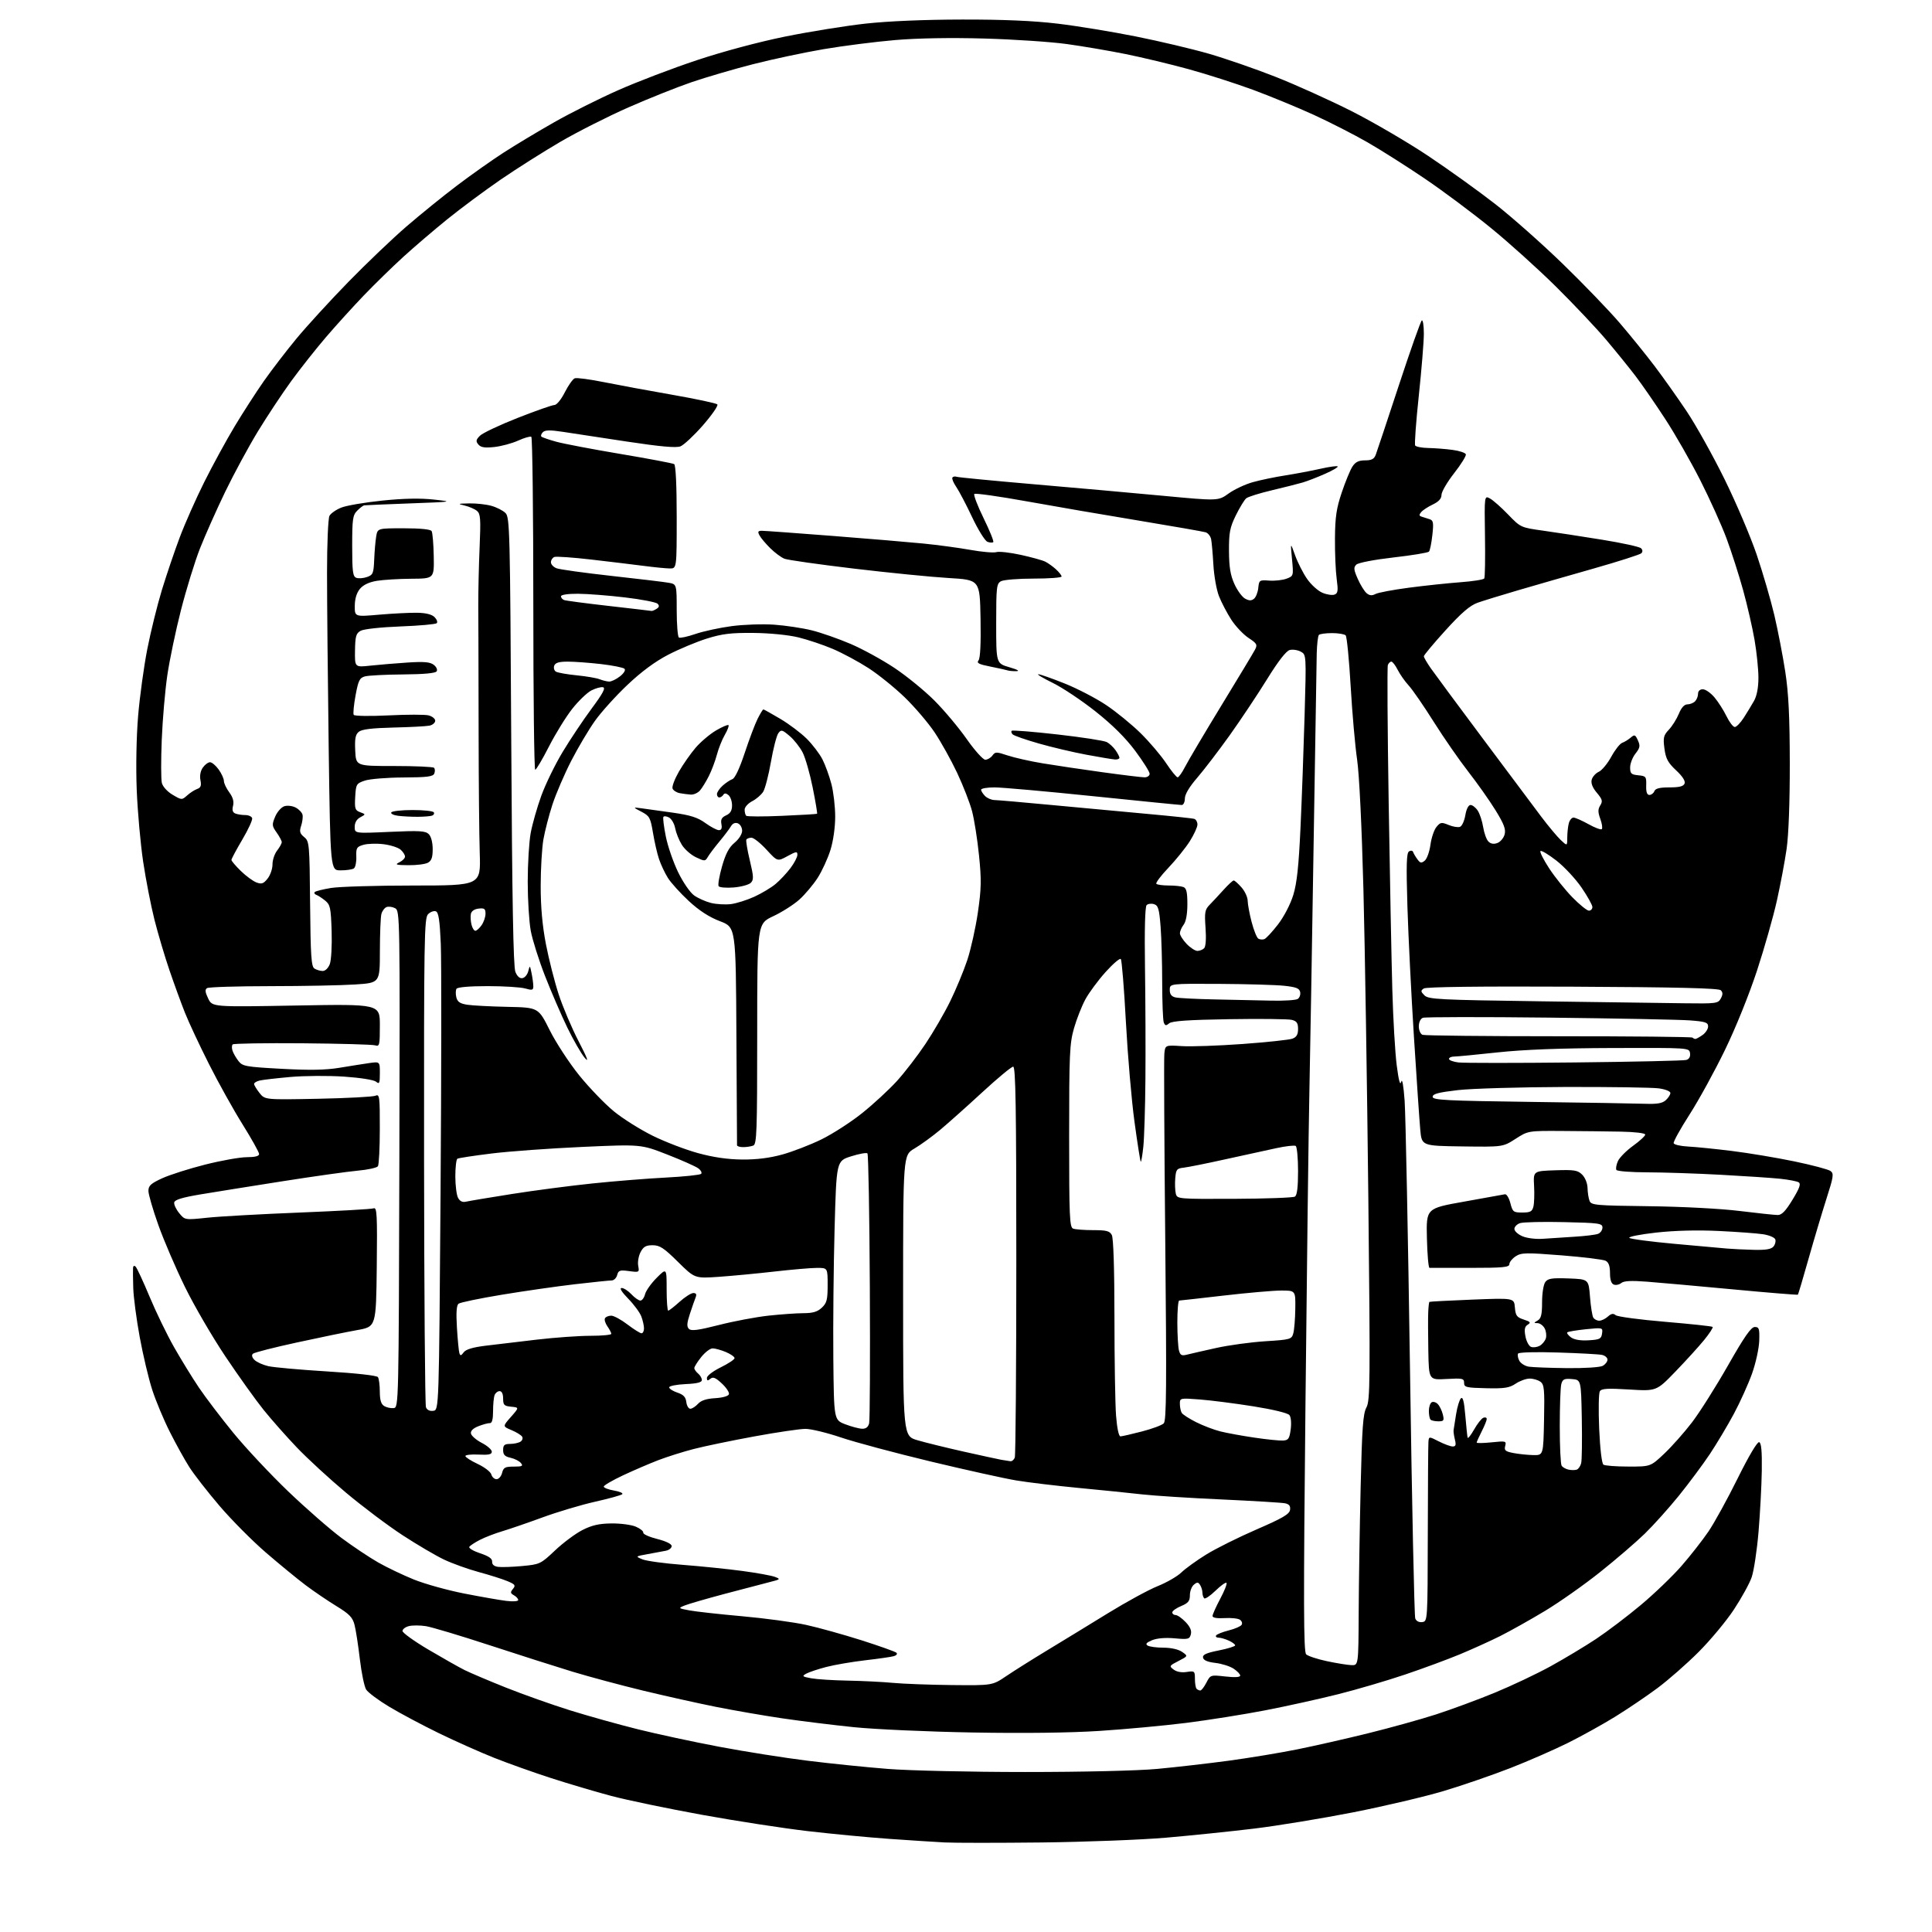 <?xml version="1.0" encoding="UTF-8" standalone="no"?>
<svg 
  version="1.1" 
  xmlns="http://www.w3.org/2000/svg" 
  xmlns:xlink="http://www.w3.org/1999/xlink" 
  xmlns:svg="http://www.w3.org/2000/svg"
  xmlns:rdf="http://www.w3.org/1999/02/22-rdf-syntax-ns#"
  xmlns:cc="http://creativecommons.org/ns#"
  xmlns:dc="http://purl.org/dc/elements/1.1/"
  viewBox="0 0 768 768"
  width="768"
  height="768"
>
<style>svg {background-color: white; }</style>"
<path stroke="none" fill="black" fill-rule="evenodd" d="M414.00,732.41C396.68,732.60 379.35,732.60 375.50,732.40C371.65,732.20 361.75,731.56 353.50,730.98C345.25,730.40 330.64,729.01 321.02,727.89C311.41,726.77 292.51,723.86 279.02,721.41C265.54,718.96 249.32,715.59 243.00,713.91C236.68,712.23 225.88,709.03 219.00,706.80C212.12,704.58 202.00,700.97 196.50,698.79C191.00,696.61 181.10,692.20 174.50,688.99C167.90,685.77 158.98,681.03 154.69,678.44C150.39,675.86 146.28,672.79 145.55,671.62C144.82,670.45 143.69,665.00 143.04,659.50C142.40,654.00 141.45,647.88 140.93,645.89C140.17,642.93 138.88,641.60 133.75,638.46C130.31,636.36 124.80,632.62 121.50,630.14C118.20,627.66 111.07,621.80 105.64,617.12C100.22,612.44 91.94,604.09 87.24,598.58C82.53,593.06 77.16,586.16 75.30,583.25C73.43,580.33 69.93,574.02 67.52,569.22C65.10,564.43 61.95,556.90 60.52,552.50C59.09,548.10 56.85,538.65 55.54,531.50C54.23,524.35 53.07,515.58 52.97,512.00C52.86,508.43 52.82,504.85 52.88,504.05C52.96,503.14 53.35,502.95 53.94,503.55C54.46,504.07 56.95,509.45 59.48,515.50C62.00,521.55 66.37,530.55 69.18,535.50C71.99,540.45 76.44,547.69 79.07,551.59C81.70,555.49 87.86,563.59 92.76,569.59C97.66,575.59 107.48,586.06 114.58,592.87C121.69,599.67 131.22,607.99 135.76,611.37C140.30,614.74 146.86,619.12 150.33,621.10C153.81,623.08 160.20,626.14 164.54,627.89C168.88,629.64 177.85,632.14 184.47,633.44C191.09,634.74 198.64,636.06 201.25,636.38C203.93,636.71 206.00,636.56 206.00,636.03C206.00,635.52 205.23,634.67 204.30,634.15C202.86,633.34 202.80,632.94 203.92,631.60C205.07,630.21 204.78,629.81 201.69,628.52C199.74,627.70 194.62,626.08 190.32,624.92C186.02,623.75 179.80,621.52 176.50,619.95C173.20,618.39 165.78,614.02 160.00,610.25C154.22,606.48 144.10,598.87 137.50,593.33C130.90,587.80 122.12,579.72 117.99,575.38C113.86,571.05 107.93,564.35 104.83,560.50C101.72,556.65 94.90,547.11 89.67,539.31C84.43,531.50 77.17,519.03 73.53,511.60C69.89,504.18 65.13,493.11 62.96,487.00C60.78,480.90 59.00,474.78 59.00,473.40C59.00,471.33 59.96,470.45 64.48,468.38C67.49,467.00 75.19,464.55 81.58,462.94C87.98,461.32 95.42,460.00 98.11,460.00C101.35,460.00 103.00,459.58 103.00,458.75C103.00,458.06 100.05,452.77 96.45,447.00C92.84,441.23 86.83,430.43 83.08,423.00C79.33,415.57 75.01,406.35 73.49,402.50C71.96,398.65 69.20,391.07 67.35,385.65C65.50,380.24 62.83,371.24 61.41,365.65C60.00,360.07 57.97,349.65 56.90,342.50C55.84,335.35 54.69,322.52 54.35,314.00C53.99,304.87 54.22,292.76 54.91,284.53C55.56,276.84 57.20,264.92 58.55,258.03C59.90,251.14 62.52,240.55 64.36,234.50C66.21,228.45 69.41,219.00 71.49,213.50C73.56,208.00 77.96,198.10 81.26,191.50C84.56,184.90 89.97,175.00 93.27,169.50C96.58,164.00 101.80,155.90 104.88,151.50C107.96,147.10 113.84,139.45 117.93,134.50C122.03,129.55 131.26,119.48 138.44,112.11C145.62,104.75 156.02,94.82 161.55,90.05C167.08,85.28 176.14,77.94 181.68,73.75C187.22,69.55 195.57,63.65 200.25,60.63C204.92,57.62 213.99,52.17 220.40,48.54C226.80,44.90 238.22,39.18 245.77,35.84C253.32,32.49 267.38,27.13 277.00,23.93C287.40,20.47 301.65,16.66 312.14,14.53C321.84,12.57 336.24,10.25 344.14,9.38C353.08,8.40 367.55,7.79 382.50,7.77C398.93,7.74 410.92,8.26 420.50,9.41C428.20,10.33 442.15,12.62 451.50,14.49C460.85,16.36 473.90,19.45 480.51,21.35C487.11,23.26 499.04,27.38 507.01,30.52C514.98,33.66 528.55,39.79 537.17,44.13C545.78,48.48 559.51,56.50 567.67,61.94C575.83,67.39 587.88,76.04 594.45,81.17C601.02,86.30 613.10,97.01 621.29,104.96C629.49,112.91 639.67,123.49 643.92,128.46C648.18,133.43 654.39,141.11 657.73,145.52C661.07,149.93 666.82,158.03 670.49,163.52C674.16,169.01 680.94,181.15 685.54,190.50C690.14,199.85 695.89,213.35 698.32,220.50C700.74,227.65 703.89,238.45 705.32,244.50C706.74,250.55 708.70,260.68 709.67,267.00C710.99,275.60 711.44,284.80 711.47,303.50C711.49,318.90 711.00,331.95 710.20,337.50C709.49,342.45 707.75,351.66 706.35,357.97C704.95,364.28 701.40,376.79 698.46,385.76C695.36,395.23 690.01,408.50 685.71,417.35C681.64,425.75 675.31,437.29 671.64,443.01C667.97,448.72 665.12,453.87 665.31,454.45C665.50,455.03 668.10,455.62 671.08,455.77C674.06,455.92 681.90,456.71 688.50,457.53C695.10,458.35 706.25,460.21 713.28,461.67C720.31,463.13 726.78,464.85 727.64,465.48C729.05,466.51 728.88,467.67 726.04,476.53C724.30,481.98 721.09,492.72 718.92,500.40C716.75,508.07 714.85,514.49 714.69,514.65C714.53,514.81 702.94,513.87 688.95,512.55C674.95,511.24 659.55,509.86 654.71,509.49C648.45,509.01 645.51,509.16 644.48,510.02C643.68,510.68 642.34,510.96 641.51,510.64C640.51,510.26 640.00,508.71 640.00,506.07C640.00,503.27 639.47,501.80 638.25,501.17C637.29,500.67 629.41,499.71 620.74,499.02C606.52,497.90 604.74,497.94 602.49,499.41C601.12,500.31 600.00,501.71 600.00,502.52C600.00,503.76 597.50,504.00 584.50,504.00C575.98,504.00 568.66,504.00 568.25,504.00C567.84,504.01 567.37,498.68 567.22,492.17C566.94,480.34 566.94,480.34 581.99,477.67C590.26,476.19 597.57,474.88 598.23,474.74C598.89,474.61 599.86,476.19 600.39,478.25C601.29,481.76 601.60,482.00 605.16,482.00C608.32,482.00 609.06,481.60 609.55,479.65C609.88,478.36 610.00,474.65 609.82,471.40C609.50,465.50 609.50,465.50 618.21,465.21C625.87,464.96 627.17,465.17 628.96,466.96C630.13,468.13 631.03,470.39 631.07,472.25C631.11,474.04 631.47,476.34 631.87,477.36C632.55,479.08 634.27,479.23 655.55,479.49C668.70,479.65 684.05,480.46 691.50,481.38C698.65,482.26 705.48,482.98 706.68,482.99C708.28,483.00 709.84,481.38 712.56,476.89C715.37,472.28 715.96,470.59 714.99,469.99C714.29,469.56 710.96,468.92 707.60,468.57C704.25,468.22 693.62,467.51 684.00,466.99C674.38,466.47 661.24,466.03 654.81,466.02C648.38,466.01 642.86,465.58 642.55,465.07C642.23,464.57 642.51,462.98 643.16,461.54C643.82,460.11 646.52,457.38 649.18,455.47C651.83,453.56 654.00,451.56 654.00,451.01C654.00,450.44 649.90,449.95 644.25,449.84C638.89,449.74 628.41,449.62 620.97,449.58C607.45,449.50 607.45,449.50 602.44,452.72C597.42,455.94 597.42,455.94 581.29,455.72C565.15,455.50 565.15,455.50 564.57,449.00C564.25,445.43 563.11,428.77 562.05,412.00C560.99,395.23 559.83,371.99 559.47,360.36C558.97,343.74 559.10,339.06 560.11,338.44C560.81,338.00 561.54,338.11 561.73,338.68C561.92,339.25 562.68,340.55 563.43,341.57C564.57,343.13 565.03,343.22 566.37,342.11C567.24,341.38 568.25,338.56 568.62,335.84C568.98,333.11 570.05,329.93 570.99,328.76C572.55,326.84 573.00,326.76 575.84,327.93C577.56,328.65 579.60,328.98 580.38,328.68C581.16,328.38 582.11,326.31 582.49,324.07C582.91,321.59 583.72,320.00 584.56,320.00C585.33,320.00 586.62,321.01 587.43,322.25C588.24,323.49 589.21,326.44 589.59,328.82C589.97,331.19 590.90,333.76 591.67,334.52C592.59,335.45 593.79,335.65 595.23,335.11C596.43,334.67 597.72,333.13 598.11,331.70C598.65,329.64 597.88,327.59 594.48,322.07C592.10,318.21 587.22,311.31 583.65,306.73C580.08,302.15 573.91,293.25 569.94,286.95C565.98,280.65 561.50,274.15 559.98,272.50C558.46,270.85 556.49,268.04 555.59,266.25C554.69,264.46 553.56,263.00 553.08,263.00C552.60,263.00 551.98,263.62 551.69,264.37C551.40,265.13 551.55,289.77 552.02,319.12C552.49,348.48 553.14,381.95 553.47,393.50C553.79,405.05 554.58,418.55 555.22,423.50C556.02,429.67 556.58,431.71 557.01,430.00C557.38,428.50 557.92,431.48 558.36,437.50C558.75,443.00 559.72,491.17 560.50,544.55C561.27,597.93 562.21,642.39 562.58,643.36C562.99,644.43 564.08,644.99 565.38,644.80C567.49,644.50 567.50,644.38 567.57,610.00C567.61,591.02 567.72,574.48 567.82,573.23C568.00,570.96 568.00,570.96 571.96,572.98C574.14,574.09 576.62,575.00 577.48,575.00C578.68,575.00 578.88,574.37 578.35,572.27C577.98,570.77 577.74,569.08 577.82,568.52C577.91,567.96 578.35,565.13 578.81,562.23C579.27,559.33 580.13,556.47 580.73,555.87C581.50,555.10 582.00,557.02 582.48,562.65C582.85,566.97 583.26,570.93 583.39,571.46C583.53,571.98 584.69,570.54 585.98,568.25C587.26,565.97 588.92,563.86 589.66,563.58C590.40,563.29 591.00,563.52 591.00,564.07C591.00,564.63 590.10,566.84 589.00,569.00C587.90,571.16 587.00,573.16 587.00,573.44C587.00,573.73 589.67,573.69 592.94,573.35C598.60,572.76 598.86,572.83 598.34,574.80C597.88,576.55 598.39,576.98 601.65,577.61C603.77,578.01 607.30,578.38 609.50,578.42C613.50,578.50 613.50,578.50 613.78,564.51C614.03,552.23 613.85,550.36 612.34,549.26C611.39,548.57 609.47,548.00 608.06,548.01C606.65,548.01 604.15,548.92 602.50,550.03C599.99,551.71 598.07,552.01 590.75,551.84C582.84,551.66 582.00,551.46 582.00,549.71C582.00,547.94 581.39,547.81 575.00,548.17C568.00,548.57 568.00,548.57 567.78,537.03C567.67,530.69 567.64,523.76 567.74,521.63C567.83,519.51 568.04,517.65 568.20,517.52C568.37,517.39 576.01,516.98 585.19,516.62C601.88,515.96 601.88,515.96 602.19,519.73C602.46,522.98 602.94,523.64 605.70,524.54C608.38,525.40 608.64,525.74 607.30,526.58C606.08,527.35 605.86,528.45 606.38,531.20C606.75,533.18 607.75,535.07 608.60,535.40C609.45,535.73 610.98,535.54 612.00,535.00C613.03,534.45 614.14,533.12 614.49,532.04C614.83,530.96 614.62,529.16 614.02,528.04C613.42,526.92 612.16,525.99 611.21,525.97C609.62,525.94 609.62,525.87 611.25,524.92C612.62,524.12 613.00,522.55 613.00,517.64C613.00,514.16 613.56,510.61 614.27,509.64C615.33,508.20 616.87,507.96 623.52,508.20C631.50,508.50 631.50,508.50 632.05,515.52C632.35,519.38 632.94,523.09 633.36,523.77C633.78,524.45 634.84,525.00 635.73,525.00C636.62,525.00 638.16,524.26 639.15,523.36C640.49,522.15 641.31,522.01 642.27,522.81C642.99,523.41 651.85,524.59 661.95,525.44C672.05,526.29 680.54,527.20 680.80,527.47C681.07,527.73 679.53,530.09 677.39,532.71C675.25,535.33 670.12,540.97 665.99,545.24C658.48,553.01 658.48,553.01 647.65,552.35C638.98,551.82 636.64,551.96 635.96,553.06C635.49,553.82 635.38,560.53 635.70,567.97C636.06,576.04 636.74,581.80 637.40,582.23C638.01,582.64 642.46,582.98 647.31,582.98C656.12,583.00 656.12,583.00 661.58,577.84C664.58,575.00 669.53,569.42 672.57,565.45C675.62,561.47 682.04,551.31 686.86,542.86C693.44,531.29 696.08,527.50 697.55,527.50C699.27,527.50 699.48,528.15 699.32,533.00C699.22,536.02 697.94,541.88 696.47,546.00C695.00,550.12 691.75,557.33 689.25,562.00C686.74,566.67 682.44,573.88 679.70,578.00C676.95,582.12 671.43,589.55 667.43,594.50C663.43,599.45 657.31,606.27 653.83,609.66C650.35,613.04 642.33,619.94 636.00,624.98C629.67,630.03 619.77,636.99 614.00,640.46C608.23,643.93 600.28,648.38 596.34,650.36C592.40,652.33 585.20,655.59 580.34,657.61C575.48,659.63 565.65,663.26 558.50,665.67C551.35,668.09 539.42,671.59 532.00,673.46C524.58,675.33 511.52,678.22 503.00,679.87C494.48,681.52 480.30,683.77 471.50,684.88C462.70,685.98 447.18,687.42 437.00,688.07C425.24,688.83 406.84,689.06 386.50,688.69C368.90,688.38 347.71,687.43 339.42,686.58C331.13,685.73 318.30,684.14 310.92,683.06C303.54,681.97 291.71,679.92 284.64,678.51C277.57,677.10 264.52,674.19 255.64,672.05C246.76,669.90 234.10,666.50 227.51,664.50C220.91,662.49 206.06,657.75 194.51,653.97C182.95,650.18 171.61,646.79 169.30,646.42C166.99,646.06 163.95,646.05 162.55,646.40C161.15,646.75 160.00,647.63 160.00,648.34C160.00,649.06 164.61,652.38 170.25,655.72C175.89,659.05 182.36,662.71 184.63,663.85C186.90,664.98 194.32,668.13 201.13,670.85C207.93,673.56 219.35,677.61 226.50,679.85C233.65,682.08 245.80,685.48 253.50,687.40C261.20,689.32 275.82,692.46 286.00,694.38C296.18,696.30 311.93,698.79 321.00,699.91C330.07,701.04 344.48,702.51 353.00,703.18C361.52,703.85 386.05,704.40 407.50,704.40C430.66,704.40 451.98,703.90 460.00,703.17C467.43,702.48 480.25,701.01 488.50,699.90C496.75,698.78 509.03,696.75 515.78,695.38C522.54,694.02 535.21,691.14 543.94,688.98C552.67,686.83 564.79,683.46 570.87,681.50C576.94,679.53 587.43,675.66 594.16,672.89C600.90,670.12 610.93,665.37 616.45,662.33C621.98,659.28 630.10,654.40 634.50,651.48C638.90,648.56 646.87,642.52 652.21,638.05C657.55,633.59 664.83,626.59 668.39,622.52C671.95,618.44 676.78,612.26 679.14,608.80C681.49,605.33 686.72,595.83 690.75,587.68C695.16,578.78 698.57,573.03 699.30,573.28C700.15,573.58 700.45,576.88 700.34,584.60C700.25,590.59 699.66,601.58 699.04,609.00C698.41,616.42 697.18,624.52 696.31,627.00C695.45,629.48 692.27,635.24 689.26,639.81C686.25,644.38 679.93,651.98 675.21,656.70C670.50,661.42 663.10,667.90 658.79,671.10C654.47,674.30 646.96,679.38 642.11,682.38C637.25,685.39 628.82,690.06 623.38,692.78C617.95,695.49 607.65,699.99 600.50,702.79C593.35,705.58 581.42,709.70 574.00,711.92C566.58,714.15 550.38,717.97 538.00,720.41C525.62,722.84 507.85,725.77 498.50,726.90C489.15,728.03 473.40,729.65 463.50,730.51C453.60,731.36 431.32,732.21 414.00,732.41zM477.14,672.00C477.59,672.00 478.67,670.60 479.56,668.88C481.16,665.78 481.22,665.77 487.09,666.43C490.90,666.86 493.00,666.73 493.00,666.07C493.00,665.51 491.80,664.26 490.34,663.30C488.87,662.34 485.61,661.32 483.10,661.03C480.04,660.68 478.42,659.98 478.22,658.94C478.00,657.76 479.50,657.07 484.46,656.08C488.06,655.37 491.00,654.45 491.00,654.05C491.00,653.65 489.85,652.80 488.45,652.16C487.05,651.52 485.23,651.00 484.39,651.00C483.56,651.00 483.13,650.61 483.42,650.12C483.72,649.64 485.97,648.74 488.42,648.12C490.88,647.51 493.19,646.50 493.57,645.89C493.95,645.28 493.64,644.36 492.88,643.86C492.12,643.35 489.36,643.06 486.75,643.22C483.77,643.40 482.00,643.09 482.00,642.39C482.00,641.78 483.38,638.70 485.06,635.54C486.75,632.38 487.87,629.53 487.55,629.21C487.23,628.89 485.26,630.30 483.17,632.34C481.08,634.37 479.06,635.73 478.69,635.35C478.31,634.98 477.99,633.95 477.98,633.08C477.98,632.21 477.56,630.85 477.06,630.06C476.31,628.87 475.88,628.85 474.58,629.94C473.71,630.66 473.00,632.53 473.00,634.11C473.00,636.44 472.34,637.25 469.50,638.44C467.57,639.24 466.00,640.37 466.00,640.95C466.00,641.53 466.59,642.00 467.31,642.00C468.04,642.00 469.82,643.25 471.28,644.77C473.10,646.67 473.76,648.21 473.38,649.67C472.87,651.61 472.32,651.75 466.95,651.26C463.25,650.93 459.92,651.21 457.97,652.01C455.72,652.95 455.23,653.53 456.18,654.13C456.91,654.59 459.76,654.98 462.53,654.98C465.57,654.99 468.49,655.66 469.92,656.66C472.28,658.31 472.28,658.31 468.45,660.28C464.78,662.16 464.70,662.31 466.56,663.69C467.75,664.59 469.75,664.95 471.75,664.63C474.86,664.15 475.00,664.27 475.00,667.40C475.00,669.19 475.30,670.97 475.67,671.33C476.03,671.70 476.70,672.00 477.14,672.00zM378.50,669.84C394.50,670.00 394.50,670.00 400.04,666.25C403.09,664.19 410.42,659.58 416.33,656.00C422.24,652.42 433.06,645.82 440.38,641.31C447.69,636.81 456.61,631.95 460.20,630.51C463.79,629.07 468.02,626.63 469.61,625.08C471.20,623.54 475.65,620.32 479.50,617.94C483.35,615.56 492.35,611.08 499.50,607.98C509.82,603.51 512.56,601.91 512.81,600.21C513.04,598.65 512.50,597.94 510.81,597.58C509.54,597.32 498.15,596.63 485.50,596.05C472.85,595.48 458.68,594.57 454.00,594.04C449.32,593.50 438.07,592.36 429.00,591.50C419.93,590.63 408.64,589.28 403.92,588.49C399.20,587.70 383.90,584.31 369.92,580.96C355.94,577.60 339.93,573.32 334.34,571.43C328.76,569.54 322.39,568.00 320.19,568.00C317.98,568.00 308.83,569.35 299.84,571.00C290.85,572.65 280.02,574.90 275.76,576.00C271.51,577.10 265.21,579.09 261.76,580.41C258.32,581.73 252.01,584.44 247.75,586.43C243.49,588.43 240.00,590.46 240.00,590.94C240.00,591.43 241.84,592.14 244.10,592.52C246.35,592.90 247.81,593.55 247.35,593.97C246.88,594.39 242.00,595.74 236.50,596.97C231.00,598.21 221.61,601.01 215.64,603.20C209.66,605.39 202.46,607.86 199.64,608.70C196.81,609.54 192.84,611.06 190.82,612.10C188.79,613.13 186.88,614.39 186.56,614.90C186.24,615.42 188.18,616.56 190.87,617.46C194.32,618.60 195.72,619.59 195.63,620.79C195.55,621.89 196.37,622.62 197.96,622.85C199.32,623.04 203.66,622.89 207.61,622.52C214.62,621.86 214.94,621.71 220.65,616.31C223.87,613.27 228.75,609.63 231.50,608.23C235.25,606.31 238.12,605.65 243.00,605.59C246.57,605.54 250.95,606.11 252.71,606.86C254.48,607.60 255.83,608.69 255.71,609.27C255.60,609.85 258.09,610.97 261.25,611.77C264.76,612.65 267.00,613.75 267.00,614.59C267.00,615.34 265.99,616.17 264.75,616.43C263.51,616.68 260.25,617.29 257.50,617.78C252.50,618.68 252.50,618.68 255.39,619.87C256.97,620.52 264.17,621.50 271.39,622.05C278.60,622.61 289.23,623.69 295.00,624.47C300.77,625.24 306.62,626.30 308.00,626.82C310.37,627.71 310.27,627.82 306.00,628.89C303.52,629.51 295.51,631.61 288.18,633.56C280.85,635.51 273.65,637.60 272.18,638.20C269.54,639.28 269.57,639.31 274.00,640.15C276.48,640.62 285.93,641.67 295.00,642.48C304.07,643.29 315.55,644.84 320.50,645.93C325.45,647.02 335.35,649.78 342.50,652.05C349.65,654.33 355.88,656.55 356.35,656.99C356.82,657.44 356.37,658.04 355.35,658.34C354.33,658.64 349.23,659.38 344.00,659.98C338.77,660.59 331.81,661.78 328.52,662.63C325.24,663.48 321.64,664.68 320.52,665.29C318.69,666.30 318.88,666.48 322.50,667.15C324.70,667.55 331.23,667.97 337.00,668.07C342.77,668.18 350.88,668.58 355.00,668.97C359.12,669.36 369.70,669.75 378.50,669.84zM537.25,661.92C540.00,662.00 540.00,662.00 540.10,640.75C540.16,629.06 540.51,606.67 540.88,591.00C541.43,567.48 541.83,561.98 543.17,559.49C544.66,556.75 544.72,549.47 543.93,475.99C543.45,431.72 542.58,376.60 541.98,353.50C541.32,328.26 540.32,307.68 539.47,301.92C538.69,296.65 537.54,283.60 536.92,272.92C536.30,262.24 535.40,253.09 534.93,252.58C534.45,252.08 532.03,251.67 529.53,251.67C527.04,251.67 524.68,251.99 524.29,252.38C523.90,252.77 523.51,256.10 523.42,259.79C523.34,263.48 522.77,298.23 522.16,337.00C521.55,375.77 520.81,419.43 520.50,434.00C520.19,448.57 519.49,504.57 518.94,558.43C518.12,637.85 518.18,656.60 519.22,657.62C519.92,658.30 523.65,659.54 527.50,660.35C531.35,661.17 535.74,661.87 537.25,661.92zM197.39,588.00C198.25,588.00 199.24,586.88 199.59,585.50C200.13,583.35 200.78,583.00 204.23,583.00C207.61,583.00 208.06,582.77 207.05,581.56C206.40,580.77 204.54,579.84 202.93,579.48C200.67,578.99 200.00,578.28 200.00,576.42C200.00,574.45 200.51,574.00 202.75,573.98C204.26,573.98 206.12,573.58 206.88,573.10C207.64,572.62 207.94,571.72 207.56,571.10C207.18,570.48 205.27,569.30 203.32,568.49C199.78,567.01 199.78,567.01 203.09,563.26C206.40,559.50 206.40,559.50 203.20,559.19C200.40,558.91 200.00,558.51 200.00,555.94C200.00,554.09 199.48,553.00 198.61,553.00C197.84,553.00 196.94,553.71 196.61,554.58C196.27,555.45 196.00,558.33 196.00,560.97C196.00,564.19 195.59,565.75 194.75,565.71C194.06,565.67 192.01,566.22 190.20,566.93C188.04,567.78 187.01,568.80 187.21,569.86C187.39,570.76 189.32,572.43 191.51,573.57C193.71,574.70 195.50,576.28 195.50,577.07C195.50,578.16 194.27,578.43 190.25,578.22C187.36,578.07 185.00,578.33 185.00,578.80C185.00,579.27 187.21,580.69 189.92,581.96C192.62,583.23 195.06,585.11 195.32,586.13C195.59,587.16 196.52,588.00 197.39,588.00zM626.76,584.21C627.45,583.97 628.25,582.82 628.54,581.64C628.84,580.46 628.94,572.52 628.79,564.00C628.50,548.50 628.50,548.50 624.88,548.20C621.82,547.94 621.17,548.25 620.64,550.20C620.30,551.46 620.03,559.02 620.03,567.00C620.03,574.98 620.36,582.01 620.77,582.63C621.17,583.26 622.40,583.96 623.50,584.20C624.60,584.44 626.07,584.44 626.76,584.21zM401.64,580.86C402.27,580.94 403.06,580.29 403.39,579.42C403.73,578.55 404.00,543.22 404.00,500.92C404.00,440.04 403.74,424.00 402.75,424.01C402.06,424.02 396.55,428.59 390.50,434.17C384.45,439.75 376.91,446.48 373.75,449.12C370.58,451.76 365.97,455.11 363.50,456.56C359.00,459.19 359.00,459.19 359.00,515.02C359.00,570.86 359.00,570.86 364.75,572.53C367.91,573.46 376.12,575.47 383.00,577.02C389.88,578.56 396.62,580.03 398.00,580.28C399.38,580.52 401.01,580.79 401.64,580.86zM510.00,572.64C512.16,572.52 512.58,571.91 513.07,568.20C513.40,565.74 513.19,563.31 512.57,562.53C511.94,561.71 506.06,560.29 498.24,559.04C490.95,557.88 481.39,556.66 476.99,556.32C469.05,555.71 469.00,555.72 469.02,558.10C469.02,559.42 469.37,561.03 469.78,561.67C470.18,562.31 472.77,563.97 475.51,565.35C478.25,566.72 482.57,568.37 485.09,569.00C487.61,569.64 493.69,570.75 498.59,571.47C503.49,572.20 508.62,572.72 510.00,572.64zM445.40,570.98C446.00,570.97 449.83,570.10 453.90,569.04C457.98,567.99 461.89,566.53 462.61,565.81C463.67,564.75 463.78,551.19 463.21,493.50C462.82,454.45 462.65,420.91 462.84,418.96C463.17,415.42 463.17,415.42 469.84,415.85C473.50,416.08 484.38,415.70 494.00,415.00C503.62,414.30 512.51,413.35 513.75,412.89C515.40,412.27 516.00,411.25 516.00,409.04C516.00,406.67 515.47,405.91 513.50,405.41C512.12,405.07 500.94,404.94 488.65,405.14C472.46,405.40 465.88,405.85 464.77,406.78C463.50,407.83 463.13,407.77 462.62,406.44C462.28,405.56 462.00,398.46 461.99,390.67C461.99,382.88 461.70,372.80 461.35,368.27C460.80,361.30 460.41,359.95 458.75,359.42C457.68,359.08 456.35,359.25 455.80,359.80C455.17,360.43 454.93,369.61 455.15,384.65C455.34,397.77 455.42,417.73 455.32,429.00C455.23,440.27 454.85,452.35 454.49,455.83C454.12,459.31 453.66,461.99 453.46,461.79C453.26,461.59 452.14,454.47 450.98,445.96C449.81,437.46 448.28,419.57 447.56,406.22C446.85,392.86 445.93,381.61 445.53,381.22C445.12,380.82 442.38,383.18 439.44,386.45C436.51,389.72 432.92,394.57 431.47,397.23C430.02,399.89 427.98,405.09 426.92,408.78C425.19,414.84 425.00,418.99 425.00,451.64C425.00,483.68 425.18,487.86 426.58,488.39C427.45,488.73 431.04,489.00 434.55,489.00C439.83,489.00 441.11,489.33 441.96,490.93C442.61,492.15 443.00,504.37 443.01,523.68C443.01,540.63 443.30,558.21 443.65,562.75C444.04,567.72 444.73,570.99 445.40,570.98zM342.73,567.95C344.24,567.98 345.14,567.27 345.50,565.75C345.80,564.51 345.92,540.02 345.77,511.33C345.62,482.64 345.20,458.86 344.82,458.49C344.45,458.12 341.53,458.64 338.32,459.66C332.50,461.50 332.50,461.50 331.76,488.50C331.35,503.35 331.13,526.51 331.26,539.97C331.50,564.44 331.50,564.44 336.00,566.17C338.48,567.12 341.50,567.92 342.73,567.95zM571.78,565.00C570.43,565.00 569.03,564.70 568.67,564.33C568.30,563.97 568.00,562.42 568.00,560.89C568.00,559.37 568.49,557.81 569.10,557.44C569.70,557.07 570.79,557.38 571.53,558.13C572.27,558.88 573.17,560.74 573.54,562.25C574.14,564.68 573.94,565.00 571.78,565.00zM172.25,560.82C174.50,560.50 174.50,560.50 175.13,474.00C175.47,426.42 175.51,381.95 175.22,375.16C174.81,365.79 174.34,362.69 173.27,362.27C172.48,361.97 171.09,362.48 170.17,363.40C168.63,364.95 168.51,372.64 168.57,461.36C168.62,514.32 168.95,558.43 169.32,559.39C169.75,560.50 170.81,561.02 172.25,560.82zM156.50,559.74C158.48,559.50 158.50,558.66 158.75,460.79C159.00,364.11 158.97,362.05 157.08,361.04C156.01,360.47 154.48,360.26 153.67,360.57C152.86,360.88 151.93,362.12 151.61,363.32C151.29,364.52 151.02,371.17 151.01,378.10C151.00,390.70 151.00,390.70 141.25,391.34C135.89,391.70 120.70,392.00 107.50,392.01C94.30,392.02 82.97,392.37 82.31,392.79C81.42,393.35 81.53,394.38 82.76,396.93C84.40,400.31 84.40,400.31 117.70,399.71C151.00,399.11 151.00,399.11 151.00,407.62C151.00,415.49 150.86,416.09 149.13,415.54C148.10,415.21 135.08,414.85 120.21,414.72C105.34,414.60 92.86,414.80 92.49,415.17C92.12,415.55 92.09,416.67 92.43,417.67C92.76,418.68 93.82,420.52 94.78,421.76C96.41,423.87 97.62,424.09 111.94,424.87C123.12,425.48 129.43,425.37 134.93,424.46C139.09,423.77 144.41,422.93 146.75,422.59C151.00,421.98 151.00,421.98 151.00,426.61C151.00,430.63 150.80,431.08 149.49,429.99C148.62,429.27 143.19,428.41 136.74,427.97C130.56,427.56 121.00,427.62 115.50,428.11C110.00,428.60 104.49,429.23 103.25,429.52C102.01,429.80 101.00,430.42 101.00,430.88C101.00,431.35 101.97,432.96 103.15,434.46C105.30,437.19 105.30,437.19 126.40,436.78C138.00,436.54 148.29,436.00 149.25,435.57C150.87,434.84 151.00,435.81 150.98,448.64C150.98,456.26 150.64,462.99 150.23,463.60C149.83,464.20 146.20,465.00 142.16,465.36C138.13,465.73 124.63,467.63 112.16,469.59C99.70,471.55 85.01,473.90 79.51,474.82C72.36,476.03 69.45,476.93 69.25,478.00C69.10,478.82 70.00,480.74 71.24,482.25C73.50,485.00 73.50,485.00 82.50,484.05C87.45,483.53 104.01,482.61 119.30,482.00C134.59,481.39 147.77,480.64 148.57,480.33C149.84,479.85 150.00,483.00 149.77,503.58C149.50,527.39 149.50,527.39 142.00,528.73C137.88,529.46 127.08,531.68 118.00,533.66C108.92,535.63 101.07,537.64 100.54,538.13C99.94,538.68 100.17,539.60 101.15,540.58C102.01,541.44 104.47,542.56 106.61,543.06C108.75,543.56 119.28,544.50 130.00,545.16C141.45,545.86 149.80,546.79 150.23,547.42C150.64,548.02 150.98,550.62 150.98,553.20C151.00,556.60 151.48,558.19 152.75,558.94C153.71,559.51 155.40,559.87 156.50,559.74zM274.41,560.00C275.11,560.00 276.48,559.12 277.46,558.05C278.67,556.71 280.81,556.00 284.28,555.80C287.25,555.62 289.52,554.98 289.76,554.23C289.99,553.54 288.73,551.62 286.96,549.97C284.45,547.62 283.45,547.21 282.37,548.10C281.31,548.99 281.00,548.90 281.00,547.74C281.00,546.91 283.46,545.03 286.50,543.54C289.52,542.06 292.00,540.41 292.00,539.88C292.00,539.34 290.44,538.25 288.53,537.45C286.62,536.65 284.26,536.00 283.28,536.00C282.30,536.00 280.26,537.55 278.75,539.45C277.24,541.34 276.00,543.31 276.00,543.82C276.00,544.34 276.68,545.32 277.50,546.00C278.32,546.68 279.00,547.84 279.00,548.58C279.00,549.52 277.10,550.00 272.49,550.20C268.91,550.37 265.99,550.95 266.01,551.50C266.02,552.05 267.49,552.99 269.26,553.58C271.68,554.39 272.58,555.34 272.82,557.33C272.99,558.80 273.71,560.00 274.41,560.00zM622.82,543.85C629.71,543.93 635.98,543.54 637.07,542.96C638.13,542.40 639.00,541.28 639.00,540.48C639.00,539.69 637.99,538.83 636.75,538.58C635.51,538.33 627.64,537.90 619.26,537.64C610.68,537.36 603.78,537.55 603.47,538.06C603.16,538.55 603.38,539.84 603.95,540.91C604.53,541.99 606.24,543.05 607.75,543.28C609.26,543.51 616.04,543.77 622.82,543.85zM184.32,537.58C185.18,536.40 187.92,535.57 193.04,534.94C197.14,534.44 206.35,533.34 213.50,532.51C220.65,531.68 230.21,531.00 234.75,531.00C239.29,531.00 243.00,530.65 243.00,530.22C243.00,529.79 242.30,528.44 241.44,527.22C240.59,526.00 240.16,524.55 240.50,524.00C240.84,523.45 241.96,523.00 242.98,523.00C244.01,523.00 246.91,524.58 249.43,526.50C251.95,528.42 254.46,530.00 255.01,530.00C255.55,530.00 256.00,529.13 256.00,528.07C256.00,527.00 255.52,524.86 254.94,523.32C254.36,521.77 252.02,518.59 249.73,516.25C247.11,513.57 246.15,512.00 247.12,512.00C247.96,512.00 249.71,513.12 251.00,514.50C252.29,515.88 253.90,517.00 254.57,517.00C255.24,517.00 256.07,515.86 256.42,514.47C256.77,513.09 258.84,510.16 261.03,507.97C265.00,504.00 265.00,504.00 265.00,512.50C265.00,517.17 265.28,521.00 265.63,521.00C265.97,521.00 268.00,519.42 270.13,517.50C272.26,515.58 274.73,514.00 275.61,514.00C276.74,514.00 277.01,514.52 276.52,515.75C276.13,516.71 275.11,519.65 274.24,522.29C273.03,525.97 272.94,527.34 273.86,528.26C274.77,529.17 277.51,528.81 285.77,526.71C291.67,525.20 300.55,523.53 305.50,522.99C310.45,522.46 316.72,522.01 319.44,522.01C323.12,522.00 324.96,521.45 326.69,519.83C328.67,517.96 329.00,516.67 329.00,510.83C329.00,504.00 329.00,504.00 324.75,504.01C322.41,504.01 314.88,504.66 308.00,505.44C301.12,506.23 291.15,507.17 285.84,507.55C276.18,508.22 276.18,508.22 269.50,501.61C263.91,496.08 262.27,495.00 259.44,495.00C256.75,495.00 255.76,495.57 254.62,497.77C253.83,499.29 253.42,501.73 253.70,503.19C254.19,505.78 254.11,505.82 250.04,505.28C246.40,504.79 245.82,504.98 245.33,506.86C245.02,508.04 244.03,509.00 243.13,509.00C242.23,509.00 235.64,509.68 228.49,510.51C221.35,511.34 208.30,513.22 199.50,514.67C190.70,516.13 182.96,517.73 182.30,518.24C181.46,518.88 181.27,521.73 181.64,527.83C181.93,532.60 182.37,537.13 182.61,537.90C182.97,539.03 183.31,538.96 184.32,537.58zM471.89,538.48C473.32,538.12 478.55,536.92 483.50,535.83C488.45,534.73 497.21,533.54 502.96,533.17C513.01,532.53 513.44,532.40 514.11,530.00C514.49,528.62 514.85,524.24 514.90,520.25C515.00,513.00 515.00,513.00 509.25,513.01C506.09,513.02 495.85,513.92 486.50,515.00C477.15,516.08 469.16,516.98 468.75,516.99C468.34,516.99 468.01,520.94 468.01,525.75C468.02,530.56 468.31,535.55 468.65,536.82C469.17,538.75 469.72,539.04 471.89,538.48zM631.50,532.79C635.91,532.53 636.54,532.22 636.84,530.10C637.18,527.72 637.14,527.71 630.37,528.40C626.63,528.79 623.33,529.34 623.03,529.63C622.74,529.92 623.40,530.82 624.50,531.63C625.79,532.57 628.28,532.98 631.50,532.79zM697.13,496.83C701.93,496.95 704.09,496.59 704.99,495.51C705.67,494.69 705.99,493.41 705.70,492.66C705.41,491.90 703.22,490.99 700.84,490.63C698.45,490.26 690.50,489.68 683.17,489.33C674.68,488.92 665.67,489.16 658.35,489.97C652.03,490.68 647.23,491.62 647.68,492.07C648.13,492.52 656.15,493.58 665.50,494.43C674.85,495.27 684.30,496.12 686.50,496.32C688.70,496.51 693.48,496.74 697.13,496.83zM613.48,492.43C616.24,492.22 621.88,491.85 626.00,491.61C630.12,491.36 634.29,490.85 635.25,490.47C636.21,490.10 637.00,488.97 637.00,487.97C637.00,486.30 635.71,486.12 621.75,485.81C613.36,485.62 605.49,485.80 604.25,486.21C603.01,486.62 602.00,487.66 602.00,488.52C602.00,489.39 603.45,490.71 605.23,491.45C607.06,492.22 610.62,492.65 613.48,492.43zM185.33,477.67C186.52,477.39 194.70,476.02 203.50,474.63C212.30,473.24 226.70,471.35 235.50,470.44C244.30,469.52 257.44,468.47 264.71,468.10C271.97,467.72 278.27,467.06 278.71,466.63C279.14,466.19 278.63,465.20 277.56,464.42C276.50,463.64 270.94,461.17 265.22,458.94C254.81,454.87 254.81,454.87 231.44,455.92C218.59,456.50 202.35,457.67 195.36,458.54C188.36,459.40 182.27,460.33 181.82,460.61C181.37,460.89 181.00,464.05 181.00,467.62C181.00,471.20 181.49,475.04 182.08,476.15C182.83,477.55 183.84,478.02 185.33,477.67zM490.72,476.55C503.25,476.50 514.06,476.10 514.75,475.67C515.61,475.13 516.00,471.92 516.00,465.50C516.00,460.34 515.57,455.86 515.06,455.53C514.54,455.21 511.05,455.61 507.31,456.42C503.56,457.22 494.43,459.22 487.00,460.86C479.57,462.51 472.15,463.99 470.50,464.17C467.80,464.47 467.47,464.89 467.18,468.40C467.00,470.55 467.11,473.28 467.40,474.48C467.94,476.62 468.16,476.64 490.72,476.55zM295.02,460.93C300.76,460.98 305.98,460.32 311.01,458.93C315.12,457.79 322.11,455.09 326.53,452.93C330.96,450.76 338.25,446.06 342.72,442.48C347.19,438.91 353.40,433.17 356.52,429.74C359.63,426.31 364.74,419.68 367.87,415.00C371.00,410.32 375.44,402.68 377.73,398.00C380.02,393.32 383.07,385.97 384.51,381.65C385.94,377.33 387.84,368.78 388.73,362.65C390.10,353.21 390.17,349.74 389.17,340.00C388.53,333.68 387.29,325.80 386.42,322.50C385.56,319.20 382.88,312.34 380.49,307.25C378.09,302.16 374.05,294.90 371.51,291.11C368.97,287.33 363.65,281.09 359.69,277.25C355.74,273.42 349.25,268.18 345.27,265.60C341.29,263.03 334.90,259.59 331.06,257.96C327.23,256.33 321.03,254.25 317.30,253.35C313.33,252.39 305.92,251.66 299.50,251.60C290.56,251.52 287.09,251.94 281.00,253.84C276.88,255.13 269.96,258.02 265.64,260.26C260.41,262.97 254.97,266.99 249.42,272.25C244.82,276.60 239.03,283.01 236.54,286.50C234.05,289.99 229.80,297.16 227.08,302.43C224.37,307.71 221.02,315.51 219.62,319.76C218.23,324.02 216.61,330.29 216.01,333.70C215.42,337.12 214.93,345.45 214.93,352.22C214.93,360.57 215.60,368.00 217.01,375.31C218.15,381.25 220.44,390.23 222.09,395.29C223.75,400.34 227.32,408.76 230.04,413.99C233.49,420.64 234.21,422.60 232.44,420.50C231.04,418.85 227.93,413.45 225.53,408.50C223.13,403.55 219.14,394.32 216.67,388.00C214.20,381.68 211.64,373.57 210.98,370.00C210.32,366.43 209.78,357.65 209.78,350.50C209.78,343.35 210.31,334.62 210.96,331.11C211.61,327.60 213.50,320.95 215.17,316.34C216.84,311.74 220.66,303.89 223.67,298.90C226.68,293.91 231.86,286.15 235.19,281.66C239.68,275.62 240.84,273.42 239.69,273.19C238.83,273.02 236.75,273.60 235.06,274.47C233.37,275.35 229.95,278.63 227.47,281.78C224.98,284.93 220.82,291.66 218.22,296.75C215.63,301.83 213.16,305.99 212.75,306.00C212.34,306.00 212.00,276.33 212.00,240.06C212.00,203.79 211.64,173.90 211.21,173.63C210.77,173.36 208.41,174.04 205.96,175.15C203.51,176.26 199.24,177.40 196.47,177.70C192.66,178.10 191.13,177.86 190.15,176.68C189.08,175.40 189.19,174.81 190.80,173.20C191.87,172.13 198.60,168.95 205.77,166.13C212.93,163.31 219.51,161.00 220.38,161.00C221.28,161.00 223.07,158.82 224.52,155.95C225.93,153.18 227.70,150.67 228.47,150.38C229.23,150.08 234.50,150.78 240.17,151.93C245.85,153.07 258.11,155.34 267.41,156.96C276.71,158.59 284.69,160.29 285.15,160.75C285.60,161.20 283.03,164.93 279.45,169.04C275.86,173.14 271.82,176.92 270.47,177.44C268.74,178.10 262.51,177.54 249.26,175.54C238.94,173.98 227.46,172.23 223.74,171.66C218.71,170.89 216.67,170.93 215.80,171.80C215.16,172.44 214.89,173.23 215.21,173.55C215.53,173.87 218.20,174.79 221.15,175.60C224.09,176.41 235.61,178.60 246.74,180.47C257.87,182.34 267.44,184.15 267.99,184.49C268.62,184.88 269.00,192.88 269.00,205.56C269.00,226.00 269.00,226.00 266.25,225.97C264.74,225.95 260.12,225.50 256.00,224.96C251.88,224.43 242.48,223.29 235.12,222.44C227.76,221.59 221.12,221.12 220.37,221.41C219.62,221.70 219.00,222.64 219.00,223.49C219.00,224.35 220.01,225.43 221.25,225.90C222.49,226.37 232.28,227.73 243.00,228.92C253.72,230.10 263.96,231.33 265.75,231.65C269.00,232.22 269.00,232.22 269.00,242.55C269.00,248.23 269.40,253.13 269.88,253.43C270.37,253.73 273.33,253.09 276.46,252.01C279.59,250.94 286.06,249.53 290.83,248.90C295.60,248.26 303.21,248.00 307.74,248.32C312.27,248.64 319.02,249.66 322.74,250.58C326.46,251.51 333.40,253.94 338.16,255.98C342.93,258.02 350.75,262.31 355.55,265.51C360.35,268.70 367.49,274.52 371.40,278.43C375.32,282.35 381.11,289.25 384.28,293.78C387.46,298.31 390.77,302.00 391.66,302.00C392.55,302.00 393.82,301.26 394.49,300.35C395.61,298.81 396.06,298.81 400.60,300.32C403.29,301.21 409.55,302.62 414.50,303.44C419.45,304.26 430.13,305.85 438.24,306.97C446.35,308.09 453.89,309.00 454.99,309.00C456.10,309.00 457.00,308.36 457.00,307.58C457.00,306.80 454.41,302.70 451.25,298.45C447.39,293.28 442.21,288.14 435.50,282.82C430.00,278.46 422.35,273.36 418.50,271.47C414.65,269.58 412.06,268.03 412.74,268.02C413.43,268.01 418.12,269.66 423.18,271.68C428.23,273.70 435.67,277.56 439.70,280.26C443.74,282.96 449.92,288.01 453.43,291.47C456.95,294.94 461.51,300.30 463.56,303.39C465.61,306.47 467.66,309.00 468.12,309.00C468.58,309.00 469.93,307.09 471.12,304.75C472.32,302.41 478.78,291.50 485.49,280.50C492.21,269.50 498.23,259.50 498.87,258.28C499.93,256.27 499.67,255.81 496.27,253.56C494.20,252.18 491.11,248.91 489.42,246.28C487.73,243.65 485.54,239.47 484.57,237.00C483.59,234.53 482.59,228.90 482.34,224.50C482.09,220.10 481.68,215.52 481.44,214.32C481.19,213.12 480.21,211.89 479.25,211.59C478.29,211.30 466.48,209.23 453.00,207.00C439.52,204.78 419.39,201.32 408.25,199.31C397.12,197.30 387.69,195.97 387.31,196.36C386.93,196.74 388.59,201.08 391.00,206.00C393.41,210.92 395.14,215.19 394.84,215.50C394.53,215.80 393.49,215.74 392.51,215.37C391.54,214.99 388.80,210.59 386.44,205.59C384.08,200.59 381.24,195.18 380.13,193.56C379.02,191.95 378.33,190.28 378.59,189.86C378.85,189.43 379.61,189.28 380.28,189.53C380.95,189.77 394.77,191.10 411.00,192.50C427.23,193.89 450.35,195.96 462.38,197.09C484.27,199.15 484.27,199.15 488.42,196.16C490.71,194.52 495.04,192.49 498.04,191.66C501.04,190.82 506.88,189.61 511.00,188.97C515.12,188.32 521.37,187.14 524.87,186.35C528.37,185.55 531.46,185.13 531.74,185.41C532.02,185.69 529.77,187.01 526.74,188.35C523.72,189.69 519.72,191.24 517.87,191.79C516.02,192.34 510.50,193.73 505.61,194.89C500.73,196.04 496.12,197.48 495.39,198.09C494.65,198.71 492.80,201.75 491.27,204.85C488.89,209.71 488.51,211.68 488.54,219.00C488.58,225.45 489.10,228.63 490.70,232.16C491.86,234.73 493.78,237.35 494.97,237.98C496.59,238.85 497.47,238.85 498.51,237.99C499.26,237.37 500.02,235.42 500.19,233.68C500.49,230.62 500.66,230.51 504.56,230.80C506.80,230.96 509.89,230.61 511.43,230.03C514.21,228.97 514.22,228.92 513.59,222.23C512.95,215.50 512.95,215.50 514.81,220.70C515.83,223.56 517.97,227.79 519.57,230.10C521.17,232.41 523.92,234.91 525.69,235.64C527.45,236.38 529.61,236.70 530.50,236.36C531.85,235.84 531.99,234.83 531.35,230.12C530.93,227.03 530.62,219.78 530.67,214.00C530.74,205.46 531.25,202.04 533.39,195.70C534.84,191.41 536.74,186.80 537.62,185.45C538.81,183.64 540.12,183.00 542.64,183.00C545.25,183.00 546.24,182.48 546.89,180.75C547.36,179.51 551.48,167.11 556.06,153.19C560.64,139.27 564.74,127.66 565.19,127.38C565.64,127.11 566.00,129.50 566.00,132.69C566.00,135.89 565.09,146.98 563.99,157.34C562.89,167.70 562.24,176.59 562.55,177.09C562.86,177.59 565.23,178.04 567.81,178.09C570.39,178.14 574.71,178.47 577.42,178.84C580.13,179.20 582.50,179.99 582.70,180.59C582.90,181.19 580.81,184.57 578.05,188.09C575.29,191.62 573.03,195.49 573.02,196.70C573.01,198.22 571.93,199.41 569.55,200.55C567.65,201.45 565.57,202.81 564.93,203.58C564.04,204.65 564.09,205.07 565.14,205.39C565.89,205.62 567.29,206.06 568.26,206.38C569.78,206.87 569.93,207.75 569.38,212.72C569.03,215.90 568.43,218.85 568.04,219.28C567.65,219.71 561.30,220.76 553.92,221.60C546.17,222.49 539.93,223.70 539.15,224.45C538.02,225.55 538.12,226.48 539.74,230.13C540.80,232.54 542.39,235.09 543.27,235.82C544.42,236.77 545.41,236.85 546.76,236.13C547.80,235.57 553.79,234.44 560.07,233.62C566.36,232.79 575.55,231.82 580.50,231.45C585.45,231.09 589.74,230.41 590.02,229.95C590.31,229.49 590.44,221.88 590.30,213.04C590.06,196.96 590.06,196.96 592.27,198.15C593.49,198.80 596.74,201.66 599.49,204.52C604.48,209.69 604.54,209.71 613.50,210.96C618.45,211.65 628.97,213.27 636.89,214.55C644.80,215.83 651.75,217.35 652.34,217.94C653.01,218.61 653.05,219.35 652.45,219.94C651.93,220.45 643.40,223.18 633.50,226.00C623.60,228.81 610.10,232.70 603.50,234.63C596.90,236.56 589.64,238.80 587.37,239.60C584.33,240.69 580.98,243.56 574.62,250.56C569.88,255.78 566.00,260.43 566.00,260.88C566.00,261.33 567.24,263.47 568.75,265.63C570.26,267.79 579.55,280.35 589.40,293.53C599.24,306.71 609.67,320.65 612.56,324.50C615.46,328.35 619.00,332.59 620.42,333.92C623.00,336.35 623.00,336.35 623.01,332.92C623.02,331.04 623.30,328.49 623.63,327.25C623.96,326.01 624.80,325.00 625.49,325.00C626.18,325.00 628.85,326.18 631.43,327.61C634.00,329.05 636.39,329.94 636.74,329.59C637.10,329.24 636.83,327.41 636.15,325.53C635.17,322.84 635.17,321.70 636.13,320.16C637.17,318.50 636.96,317.74 634.76,315.13C633.05,313.10 632.36,311.34 632.73,309.94C633.03,308.78 634.30,307.37 635.54,306.80C636.79,306.23 639.02,303.54 640.51,300.81C641.99,298.09 643.94,295.60 644.85,295.28C645.76,294.96 647.27,294.03 648.22,293.22C649.76,291.90 650.05,292.01 651.09,294.31C652.08,296.47 651.94,297.26 650.13,299.56C648.96,301.05 648.00,303.53 648.00,305.07C648.00,307.50 648.43,307.91 651.25,308.19C654.31,308.48 654.49,308.72 654.39,312.25C654.31,314.85 654.70,316.00 655.67,316.00C656.43,316.00 657.32,315.32 657.64,314.50C658.05,313.42 659.74,313.00 663.64,313.00C667.60,313.00 669.22,312.58 669.65,311.46C670.03,310.47 668.82,308.59 666.27,306.21C663.02,303.17 662.18,301.60 661.64,297.56C661.07,293.22 661.28,292.31 663.40,290.06C664.73,288.65 666.51,285.81 667.36,283.75C668.35,281.32 669.55,280.00 670.75,280.00C671.77,280.00 673.14,279.46 673.80,278.80C674.46,278.14 675.00,276.79 675.00,275.80C675.00,274.69 675.74,274.00 676.91,274.00C677.96,274.00 680.04,275.45 681.53,277.22C683.02,278.99 685.17,282.36 686.32,284.72C687.46,287.07 688.94,289.00 689.60,289.00C690.26,289.00 691.86,287.36 693.15,285.36C694.44,283.35 696.29,280.31 697.25,278.61C698.38,276.59 699.00,273.35 699.00,269.38C699.00,266.02 698.31,259.27 697.46,254.38C696.62,249.50 694.57,240.57 692.90,234.53C691.23,228.50 688.27,219.28 686.32,214.03C684.37,208.79 679.69,198.43 675.93,191.00C672.17,183.57 665.89,172.58 661.96,166.57C658.04,160.55 652.76,152.90 650.22,149.57C647.68,146.23 642.37,139.68 638.42,135.00C634.46,130.32 625.44,120.78 618.37,113.79C611.29,106.80 599.69,96.34 592.58,90.56C585.48,84.77 573.78,76.03 566.58,71.15C559.39,66.26 549.09,59.73 543.71,56.63C538.33,53.53 528.65,48.59 522.21,45.64C515.77,42.70 504.88,38.21 498.00,35.67C491.12,33.14 479.65,29.46 472.50,27.50C465.35,25.54 454.10,22.84 447.50,21.50C440.90,20.17 430.32,18.36 424.00,17.50C417.68,16.63 403.00,15.65 391.39,15.32C378.07,14.94 364.96,15.16 355.89,15.92C347.97,16.59 335.11,18.23 327.31,19.56C319.50,20.90 306.90,23.58 299.31,25.53C291.71,27.47 280.77,30.68 275.00,32.64C269.23,34.61 257.89,39.13 249.81,42.69C241.73,46.25 229.56,52.40 222.77,56.36C215.98,60.33 205.26,67.11 198.96,71.44C192.66,75.77 183.14,82.84 177.80,87.16C172.47,91.48 164.59,98.22 160.30,102.13C156.01,106.04 148.99,112.90 144.69,117.37C140.40,121.84 133.61,129.32 129.60,134.00C125.59,138.68 119.37,146.55 115.76,151.50C112.16,156.45 106.20,165.45 102.51,171.50C98.83,177.55 92.98,188.35 89.52,195.50C86.06,202.65 81.56,212.78 79.50,218.00C77.45,223.22 74.05,234.25 71.94,242.50C69.83,250.75 67.39,262.43 66.51,268.45C65.62,274.48 64.63,285.99 64.30,294.04C63.97,302.09 63.99,309.83 64.34,311.24C64.72,312.72 66.52,314.70 68.63,315.94C72.21,318.06 72.31,318.06 74.39,316.20C75.55,315.15 77.34,314.00 78.37,313.63C79.81,313.12 80.11,312.32 79.68,310.13C79.33,308.39 79.69,306.46 80.61,305.15C81.44,303.97 82.73,303.00 83.49,303.00C84.24,303.00 85.79,304.31 86.93,305.90C88.07,307.50 89.00,309.54 89.00,310.44C89.00,311.34 89.96,313.38 91.13,314.96C92.59,316.93 93.06,318.62 92.64,320.32C92.20,322.06 92.48,322.97 93.59,323.40C94.45,323.73 96.21,324.00 97.50,324.00C98.78,324.00 100.02,324.55 100.24,325.22C100.46,325.89 98.70,329.73 96.32,333.75C93.95,337.77 92.00,341.40 92.00,341.83C92.00,342.25 93.69,344.24 95.75,346.24C97.81,348.25 100.61,350.30 101.97,350.80C104.01,351.55 104.78,351.28 106.39,349.23C107.46,347.87 108.33,345.35 108.32,343.63C108.31,341.91 109.13,339.43 110.15,338.12C111.17,336.80 112.00,335.30 112.00,334.77C112.00,334.24 111.08,332.52 109.97,330.95C108.09,328.32 108.05,327.82 109.38,324.64C110.17,322.75 111.81,320.88 113.03,320.49C114.27,320.10 116.26,320.34 117.57,321.04C118.86,321.73 120.07,323.01 120.26,323.89C120.46,324.78 120.21,326.74 119.71,328.26C118.96,330.52 119.18,331.33 120.92,332.76C122.97,334.44 123.05,335.37 123.27,359.29C123.46,380.06 123.74,384.23 125.00,385.02C125.83,385.54 127.30,385.98 128.27,385.98C129.30,385.99 130.50,384.83 131.10,383.25C131.68,381.73 132.01,375.87 131.83,370.16C131.53,360.84 131.28,359.64 129.24,357.99C127.99,356.98 126.42,355.96 125.74,355.72C125.06,355.47 124.78,354.97 125.11,354.61C125.45,354.24 128.38,353.51 131.61,352.98C134.85,352.45 149.56,352.01 164.31,352.01C191.11,352.00 191.11,352.00 190.71,339.25C190.48,332.24 190.28,310.75 190.26,291.50C190.24,272.25 190.20,255.38 190.18,254.00C190.16,252.62 190.13,246.78 190.12,241.00C190.10,235.22 190.34,224.63 190.66,217.46C191.14,206.22 191.00,204.25 189.61,203.09C188.72,202.35 186.53,201.40 184.74,200.97C181.78,200.27 181.93,200.20 186.50,200.11C189.25,200.05 193.22,200.49 195.31,201.07C197.41,201.65 199.94,202.94 200.94,203.94C202.64,205.64 202.77,210.63 203.23,294.62C203.58,357.82 204.05,384.32 204.87,386.32C205.60,388.15 206.61,389.03 207.71,388.82C208.65,388.64 209.68,387.37 210.02,385.99C210.59,383.63 210.66,383.68 211.31,386.88C211.69,388.73 212.00,391.06 212.00,392.06C212.00,393.62 211.56,393.73 208.76,392.93C206.97,392.42 200.25,392.00 193.82,392.00C186.68,392.00 181.86,392.41 181.46,393.06C181.11,393.64 181.08,395.17 181.40,396.47C181.85,398.26 182.89,398.96 185.75,399.40C187.81,399.72 195.01,400.10 201.75,400.24C214.01,400.50 214.01,400.50 218.51,409.50C220.98,414.45 226.27,422.53 230.25,427.47C234.24,432.40 240.43,438.82 244.00,441.75C247.57,444.68 254.55,449.06 259.50,451.50C264.45,453.94 272.55,457.04 277.50,458.39C283.57,460.05 289.27,460.88 295.02,460.93zM295.42,456.00C294.09,456.00 292.99,455.66 292.98,455.25C292.98,454.84 292.86,435.17 292.73,411.55C292.50,368.60 292.50,368.60 286.19,366.19C281.89,364.55 277.93,361.98 273.80,358.16C270.46,355.07 266.74,350.95 265.52,349.02C264.30,347.08 262.71,343.70 261.97,341.50C261.23,339.30 260.15,334.57 259.56,331.00C258.57,325.03 258.19,324.35 254.99,322.68C251.50,320.85 251.50,320.85 255.00,321.31C256.93,321.57 262.54,322.35 267.48,323.05C274.49,324.05 277.33,324.95 280.38,327.16C282.54,328.72 284.96,330.00 285.77,330.00C286.78,330.00 287.09,329.25 286.77,327.59C286.43,325.78 286.89,324.91 288.66,324.11C290.33,323.35 291.00,322.21 291.00,320.14C291.00,318.55 290.37,316.72 289.59,316.07C288.62,315.27 287.97,315.23 287.53,315.95C287.17,316.53 286.46,317.00 285.94,317.00C285.42,317.00 285.00,316.40 285.00,315.67C285.00,314.95 286.01,313.44 287.25,312.32C288.49,311.21 290.24,310.04 291.14,309.72C292.16,309.36 294.02,305.40 296.03,299.32C297.82,293.92 300.12,287.81 301.16,285.75C302.19,283.69 303.22,282.00 303.45,282.00C303.67,282.00 306.70,283.69 310.18,285.75C313.66,287.81 318.38,291.37 320.68,293.65C322.98,295.94 325.80,299.64 326.94,301.87C328.08,304.11 329.68,308.52 330.50,311.68C331.33,314.84 332.00,320.66 332.00,324.62C332.00,328.88 331.23,334.31 330.11,337.91C329.06,341.26 326.78,346.22 325.04,348.95C323.29,351.67 320.03,355.54 317.80,357.56C315.57,359.57 310.88,362.57 307.37,364.21C301.00,367.19 301.00,367.19 301.00,410.99C301.00,450.00 300.83,454.85 299.42,455.39C298.55,455.73 296.75,456.00 295.42,456.00zM653.92,438.77C658.74,438.94 660.80,438.59 662.17,437.35C663.18,436.43 664.00,435.15 664.00,434.48C664.00,433.80 661.97,432.99 659.36,432.64C656.81,432.29 640.05,432.04 622.11,432.09C604.17,432.15 585.00,432.71 579.50,433.34C571.79,434.24 569.50,434.84 569.50,436.00C569.50,437.30 574.73,437.57 608.50,438.02C629.95,438.30 650.39,438.64 653.92,438.77zM626.00,422.34C649.38,422.09 669.31,421.64 670.31,421.35C671.48,421.01 672.01,420.07 671.81,418.66C671.50,416.50 671.50,416.50 641.00,416.60C620.17,416.67 605.66,417.23 595.24,418.35C586.85,419.26 579.09,420.00 577.99,420.00C576.90,420.00 576.00,420.42 576.00,420.94C576.00,421.46 577.69,422.09 579.75,422.34C581.81,422.59 602.62,422.59 626.00,422.34zM673.94,413.00C674.28,413.00 675.56,412.30 676.78,411.44C678.00,410.59 679.00,409.05 679.00,408.03C679.00,406.44 677.95,406.09 671.75,405.62C667.76,405.32 642.61,404.83 615.86,404.52C589.12,404.22 566.50,404.25 565.61,404.59C564.66,404.96 564.00,406.36 564.00,408.00C564.00,409.55 564.66,411.04 565.49,411.36C566.31,411.67 590.67,411.93 619.62,411.93C648.57,411.92 672.50,412.16 672.79,412.46C673.09,412.76 673.61,413.00 673.94,413.00zM669.71,398.82C682.22,398.99 682.99,398.89 684.06,396.89C684.90,395.32 684.89,394.49 684.04,393.64C683.22,392.82 666.80,392.42 625.20,392.22C588.20,392.04 566.96,392.30 566.00,392.93C564.69,393.80 564.72,394.14 566.24,395.67C567.83,397.26 571.98,397.47 612.24,398.03C636.58,398.36 662.45,398.72 669.71,398.82zM505.50,397.77C510.45,397.88 515.11,397.58 515.85,397.11C516.59,396.64 517.04,395.41 516.84,394.38C516.55,392.88 515.27,392.37 510.49,391.86C507.20,391.51 495.61,391.17 484.75,391.11C465.00,391.00 465.00,391.00 465.00,393.48C465.00,395.23 465.66,396.12 467.25,396.49C468.49,396.78 475.57,397.14 483.00,397.29C490.43,397.44 500.55,397.65 505.50,397.77zM475.99,378.00C476.87,378.00 478.08,377.52 478.66,376.94C479.31,376.29 479.53,373.15 479.22,368.85C478.78,362.65 478.97,361.58 480.85,359.67C482.02,358.48 484.50,355.81 486.36,353.75C488.22,351.69 490.04,350.00 490.42,350.00C490.79,350.00 492.19,351.24 493.52,352.75C494.85,354.26 495.95,356.64 495.97,358.04C495.99,359.44 496.69,363.25 497.54,366.51C498.39,369.77 499.59,372.75 500.20,373.13C500.82,373.50 501.90,373.59 502.60,373.32C503.31,373.05 505.75,370.42 508.02,367.48C510.41,364.38 512.96,359.47 514.09,355.81C515.54,351.09 516.26,344.35 516.97,329.00C517.49,317.73 518.22,297.64 518.60,284.36C519.29,260.23 519.29,260.23 517.05,259.03C515.82,258.37 513.84,258.08 512.66,258.40C511.27,258.76 508.08,262.87 503.68,269.99C499.93,276.05 493.25,286.07 488.84,292.26C484.42,298.44 478.60,306.05 475.91,309.17C472.77,312.80 471.00,315.77 471.00,317.42C471.00,318.84 470.44,320.00 469.75,320.00C469.06,320.00 453.23,318.42 434.57,316.50C415.91,314.57 398.25,313.00 395.32,313.00C392.39,313.00 390.00,313.42 390.00,313.93C390.00,314.44 390.71,315.56 391.57,316.43C392.44,317.29 394.12,318.01 395.32,318.03C396.52,318.05 406.73,318.93 418.00,320.00C429.27,321.07 446.38,322.66 456.00,323.53C465.62,324.40 474.06,325.29 474.75,325.52C475.44,325.75 476.00,326.76 476.00,327.77C476.00,328.78 474.62,331.79 472.93,334.46C471.23,337.12 467.41,341.86 464.43,344.99C461.45,348.12 459.31,350.97 459.67,351.34C460.03,351.70 462.25,352.00 464.58,352.00C466.92,352.00 469.55,352.27 470.42,352.61C471.63,353.07 472.00,354.68 472.00,359.42C472.00,363.32 471.46,366.34 470.53,367.56C469.72,368.63 469.05,370.15 469.03,370.95C469.01,371.74 470.21,373.65 471.69,375.20C473.16,376.74 475.10,378.00 475.99,378.00zM188.96,370.00C189.47,370.00 190.59,369.00 191.44,367.78C192.30,366.56 193.00,364.50 193.00,363.21C193.00,361.25 192.56,360.92 190.26,361.18C188.55,361.38 187.39,362.19 187.17,363.33C186.98,364.34 187.10,366.25 187.43,367.58C187.76,368.91 188.45,370.00 188.96,370.00zM631.62,362.00C632.38,362.00 633.00,361.35 633.00,360.56C633.00,359.77 631.06,356.29 628.68,352.81C626.30,349.34 621.80,344.51 618.68,342.09C615.55,339.66 612.71,337.96 612.36,338.31C612.01,338.66 613.58,341.77 615.84,345.22C618.10,348.67 622.27,353.86 625.10,356.75C627.93,359.64 630.87,362.00 631.62,362.00zM290.50,359.40C292.70,359.13 296.90,357.81 299.84,356.47C302.77,355.13 306.59,352.84 308.31,351.39C310.04,349.94 312.69,347.12 314.20,345.12C315.71,343.13 316.96,340.75 316.97,339.83C317.00,338.36 316.53,338.42 313.03,340.33C309.05,342.50 309.05,342.50 304.69,337.75C302.28,335.14 299.60,333.00 298.72,333.00C297.84,333.00 296.92,333.34 296.69,333.75C296.45,334.16 297.07,337.88 298.06,342.00C299.59,348.38 299.66,349.71 298.48,350.91C297.72,351.69 294.66,352.53 291.68,352.78C288.70,353.02 285.99,352.79 285.66,352.26C285.33,351.72 285.94,348.18 287.02,344.39C288.45,339.36 289.79,336.83 292.00,335.00C293.75,333.55 295.01,331.55 295.01,330.22C295.00,328.96 294.24,327.65 293.31,327.29C292.24,326.88 291.24,327.30 290.56,328.46C289.98,329.46 287.93,332.18 286.00,334.50C284.07,336.82 282.00,339.57 281.39,340.61C280.32,342.43 280.14,342.43 276.63,340.76C274.63,339.81 272.09,337.56 271.00,335.76C269.90,333.97 268.73,331.03 268.39,329.22C268.05,327.42 266.95,325.51 265.94,324.97C264.94,324.43 263.93,324.33 263.70,324.75C263.46,325.16 263.90,328.65 264.67,332.50C265.43,336.35 267.64,342.74 269.56,346.70C271.53,350.76 274.32,354.80 275.93,355.95C277.50,357.07 280.53,358.41 282.65,358.94C284.77,359.46 288.30,359.66 290.50,359.40zM135.41,345.98C131.33,346.00 131.33,346.00 130.66,297.25C130.30,270.44 130.00,239.13 130.00,227.68C130.00,216.13 130.43,206.06 130.97,205.05C131.50,204.06 133.64,202.57 135.72,201.76C137.80,200.94 145.12,199.70 152.00,198.99C160.46,198.12 167.09,197.99 172.50,198.59C180.30,199.44 180.07,199.48 163.00,200.11C153.38,200.47 145.16,200.81 144.75,200.88C144.34,200.95 143.10,201.90 142.00,203.00C140.22,204.78 140.00,206.33 140.00,217.03C140.00,227.19 140.25,229.16 141.62,229.68C142.51,230.02 144.42,229.89 145.87,229.38C148.27,228.54 148.52,227.94 148.75,222.48C148.88,219.19 149.24,215.04 149.54,213.25C150.09,210.00 150.09,210.00 160.49,210.00C167.04,210.00 171.14,210.41 171.57,211.11C171.95,211.72 172.33,216.22 172.42,221.11C172.58,230.00 172.58,230.00 163.54,230.06C158.57,230.09 152.38,230.47 149.79,230.89C146.69,231.41 144.40,232.49 143.08,234.08C141.76,235.67 141.06,238.00 141.03,240.84C141.00,245.19 141.00,245.19 150.75,244.34C156.11,243.88 162.88,243.54 165.80,243.58C169.29,243.64 171.65,244.23 172.74,245.31C173.64,246.21 174.03,247.30 173.61,247.73C173.18,248.15 166.69,248.74 159.17,249.02C151.36,249.32 144.58,250.06 143.36,250.75C141.53,251.78 141.21,252.91 141.12,258.61C141.02,265.28 141.02,265.28 147.26,264.60C150.69,264.23 157.32,263.68 162.00,263.37C168.53,262.94 170.94,263.15 172.40,264.26C173.45,265.05 173.99,266.21 173.59,266.85C173.12,267.61 168.59,268.03 160.19,268.10C153.21,268.15 146.40,268.51 145.05,268.88C142.94,269.47 142.43,270.51 141.34,276.43C140.64,280.21 140.31,283.70 140.61,284.17C140.90,284.65 147.12,284.74 154.43,284.38C161.73,284.01 168.90,284.01 170.35,284.37C171.81,284.74 173.00,285.70 173.00,286.50C173.00,287.30 171.99,288.18 170.75,288.45C169.51,288.71 163.06,289.06 156.40,289.21C147.82,289.42 143.81,289.91 142.61,290.91C141.28,292.01 140.98,293.65 141.21,298.41C141.50,304.50 141.50,304.50 156.66,304.50C165.01,304.50 172.15,304.82 172.54,305.21C172.93,305.60 172.98,306.61 172.65,307.46C172.17,308.72 169.94,309.01 160.28,309.06C153.80,309.09 146.93,309.65 145.00,310.31C141.66,311.45 141.49,311.74 141.20,316.76C140.93,321.46 141.14,322.12 143.16,322.86C145.43,323.70 145.43,323.70 143.21,324.89C141.79,325.65 141.00,327.01 141.00,328.69C141.00,331.31 141.00,331.31 154.95,330.68C166.80,330.14 169.13,330.28 170.45,331.59C171.38,332.52 172.00,334.90 172.00,337.54C172.00,340.86 171.53,342.18 170.07,342.96C169.00,343.53 165.51,343.97 162.32,343.93C157.39,343.88 156.85,343.70 158.75,342.78C159.99,342.18 161.00,341.16 161.00,340.50C161.00,339.85 160.21,338.61 159.25,337.76C158.29,336.91 155.25,335.93 152.50,335.59C149.75,335.24 146.15,335.35 144.50,335.82C141.79,336.60 141.51,337.06 141.64,340.59C141.72,342.74 141.27,344.83 140.64,345.23C140.01,345.64 137.66,345.98 135.41,345.98zM166.00,324.69C163.53,324.70 160.03,324.52 158.23,324.29C156.43,324.06 155.22,323.45 155.54,322.94C155.86,322.42 159.66,322.00 164.00,322.00C168.34,322.00 172.13,322.40 172.44,322.90C172.74,323.39 172.43,323.99 171.74,324.23C171.06,324.47 168.47,324.68 166.00,324.69zM310.87,324.31C318.37,323.99 324.63,323.61 324.80,323.48C324.96,323.34 324.19,318.68 323.07,313.12C321.96,307.56 320.15,301.26 319.07,299.13C317.98,297.00 315.63,294.03 313.85,292.53C310.89,290.03 310.51,289.95 309.38,291.49C308.71,292.41 307.39,297.52 306.46,302.84C305.53,308.15 304.14,313.50 303.38,314.73C302.61,315.96 300.64,317.65 298.99,318.50C297.34,319.36 296.00,320.86 296.00,321.86C296.00,322.85 296.28,323.94 296.62,324.28C296.96,324.62 303.37,324.64 310.87,324.31zM274.60,315.86C273.44,315.79 271.46,315.53 270.19,315.29C268.92,315.04 267.64,314.22 267.35,313.46C267.05,312.69 268.18,309.69 269.84,306.79C271.51,303.88 274.51,299.58 276.52,297.24C278.53,294.90 282.18,291.81 284.63,290.37C287.08,288.93 289.31,287.98 289.59,288.25C289.86,288.52 289.20,290.27 288.12,292.12C287.04,293.98 285.63,297.52 284.98,299.99C284.32,302.47 282.89,306.29 281.78,308.49C280.67,310.70 279.07,313.29 278.23,314.25C277.38,315.21 275.75,315.94 274.60,315.86zM443.25,301.91C442.29,301.85 437.18,301.01 431.90,300.02C426.62,299.04 418.07,297.02 412.90,295.54C407.73,294.06 403.08,292.44 402.57,291.94C402.05,291.44 401.87,290.79 402.17,290.50C402.46,290.20 410.66,290.86 420.38,291.96C430.10,293.06 438.91,294.42 439.97,294.99C441.03,295.55 442.60,297.01 443.45,298.23C444.30,299.45 445.00,300.79 445.00,301.22C445.00,301.65 444.21,301.96 443.25,301.91zM242.12,270.94C243.00,270.97 244.95,270.04 246.44,268.87C248.03,267.62 248.77,266.37 248.25,265.85C247.76,265.36 243.56,264.52 238.93,263.98C234.29,263.45 228.35,263.01 225.72,263.01C222.25,263.00 220.77,263.44 220.32,264.60C219.99,265.48 220.28,266.55 220.97,266.98C221.67,267.41 225.38,268.07 229.22,268.45C233.07,268.83 237.17,269.53 238.35,270.01C239.53,270.48 241.23,270.90 242.12,270.94zM404.00,266.80C402.62,266.83 401.05,266.68 400.50,266.48C399.95,266.29 396.89,265.61 393.70,264.98C389.11,264.08 388.12,263.56 388.97,262.53C389.67,261.69 389.96,255.81 389.78,245.87C389.50,230.50 389.50,230.50 377.09,229.77C370.26,229.37 353.31,227.68 339.43,226.03C325.55,224.38 313.14,222.61 311.85,222.11C310.56,221.61 308.01,219.72 306.19,217.92C304.37,216.12 302.44,213.83 301.91,212.82C301.12,211.35 301.30,211.00 302.87,211.00C303.93,211.00 316.44,211.90 330.65,213.01C344.87,214.11 361.23,215.49 367.00,216.06C372.77,216.63 381.24,217.78 385.82,218.60C390.40,219.42 395.01,219.81 396.07,219.48C397.13,219.14 401.49,219.63 405.75,220.56C410.01,221.50 414.40,222.71 415.50,223.26C416.60,223.80 418.51,225.17 419.75,226.30C420.99,227.43 422.00,228.72 422.00,229.17C422.00,229.63 417.02,230.00 410.93,230.00C404.85,230.00 399.00,230.47 397.93,231.04C396.15,231.99 396.00,233.27 396.00,247.89C396.00,263.71 396.00,263.71 401.25,265.24C404.49,266.18 405.54,266.78 404.00,266.80zM259.00,242.86C259.27,242.92 260.17,242.55 260.99,242.03C262.07,241.34 262.18,240.78 261.39,239.99C260.78,239.38 254.94,238.25 248.40,237.48C241.85,236.70 233.46,236.05 229.75,236.03C225.76,236.01 223.00,236.42 223.00,237.03C223.00,237.60 223.56,238.27 224.25,238.53C224.94,238.79 232.93,239.84 242.00,240.87C251.07,241.90 258.73,242.80 259.00,242.86z" />

</svg>